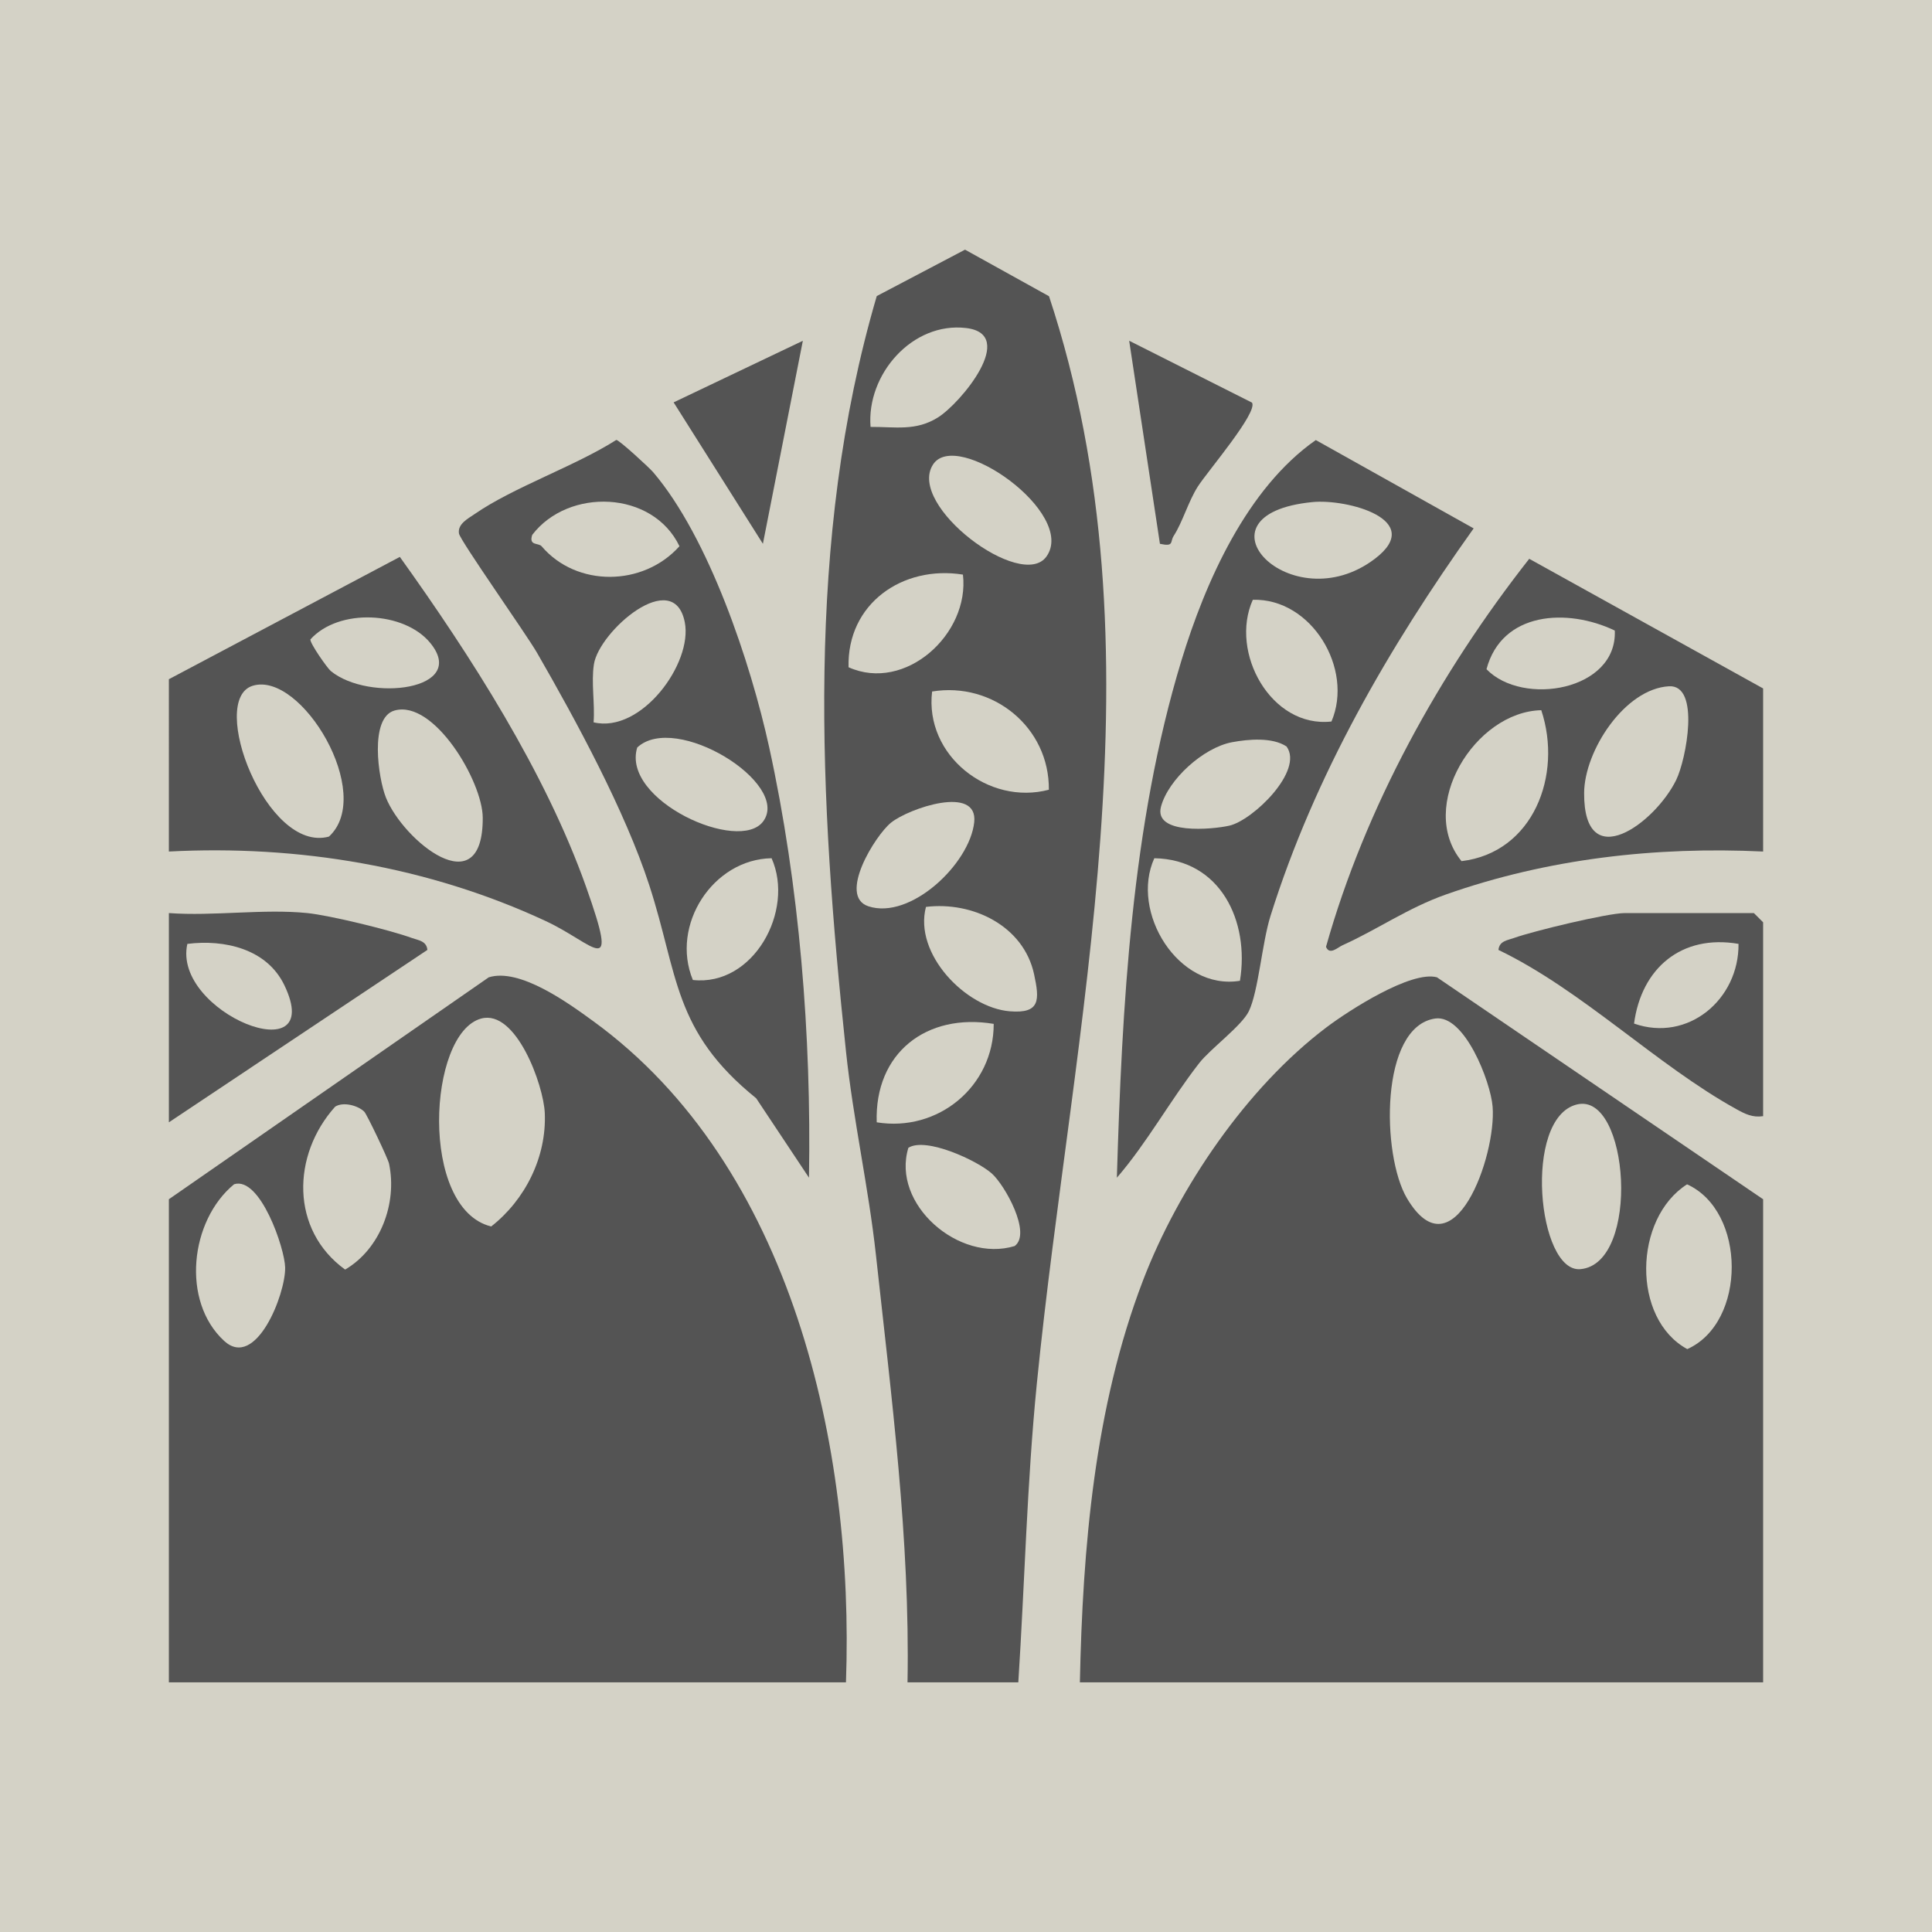 <?xml version="1.0" encoding="UTF-8"?>
<svg data-bbox="0 0 192 192" xmlns="http://www.w3.org/2000/svg" viewBox="0 0 192 192" height="192" width="192" data-type="color">
    <g>
        <path fill="#D4D2C6" d="M192 0v192H0V0z" data-color="1"/>
        <path fill="#545454" d="M175.218 167.189h-67.901c.276-13.357 1.454-27.344 6.263-39.912 3.53-9.225 10.319-19.2 18.244-25.183 2.221-1.676 8.406-5.663 10.977-4.972l32.417 22.058zm-32.584-65.97c-5.523.794-5.352 13.584-2.807 17.872 4.588 7.73 8.9-4.186 8.507-9.118-.198-2.492-2.8-9.171-5.7-8.754m14.051 8.548c-5.353 1.367-3.88 16.741.378 16.36 6.024-.539 4.84-17.692-.378-16.36m10.972 7.93c-5.328 3.401-5.51 13.371.024 16.376 5.915-2.656 5.867-13.709-.024-16.376" data-color="2"/>
        <path fill="#545454" d="M84.071 167.189H16.782V119.18L48.57 97.126c3.067-.96 7.873 2.529 10.384 4.355 19.802 14.393 25.956 42.424 25.117 65.708M47.81 101.225c-5.296 1.454-6.168 18.89 1.003 20.661 3.376-2.642 5.517-6.898 5.327-11.276-.12-2.773-2.85-10.34-6.33-9.385m-11.61 9.251c-.63-.617-2.09-1.009-2.893-.497-4.326 4.819-4.448 12.26.991 16.19 3.49-2.042 5.2-6.576 4.365-10.524-.11-.523-2.213-4.925-2.463-5.169m-12.936 7.213c-4.385 3.606-5.274 11.628-.99 15.567 3.153 2.9 6.107-4.633 6.064-7.284-.03-1.905-2.486-9.1-5.074-8.283" data-color="2"/>
        <path fill="#545454" d="M90.188 167.189c.257-14.194-1.599-28.333-3.134-42.429-.739-6.778-2.263-13.479-2.98-20.262-2.641-24.985-4.08-50.762 3.057-75.075l8.773-4.612 8.347 4.628c11.667 35.282 2.347 72.32-1.214 108.09-.979 9.837-1.202 19.8-1.838 29.66zM86.515 42.425c2.482-.014 4.502.439 6.704-.944 2.256-1.417 7.95-8.267 2.799-8.881-5.36-.639-9.923 4.624-9.503 9.825m6.2 3.751c-2.601 4.072 8.811 12.594 11.279 9.133 3.048-4.274-8.952-12.777-11.28-9.133m2.981 10.927C89.69 56.146 84.166 60 84.328 66.31c5.636 2.528 12.057-3.307 11.368-9.206m8.539 21.38c.061-6.205-5.554-10.76-11.603-9.762-.764 6.352 5.605 11.352 11.603 9.761M88.542 81.76c-1.56 1.26-5.308 7.297-2.239 8.307 4.168 1.372 10.063-4.202 10.513-8.35.407-3.751-6.5-1.391-8.274.043m3.479 8.367c-1.23 4.666 3.94 10.014 8.332 10.375 3.039.249 2.962-1.133 2.414-3.679-1.042-4.83-6.126-7.262-10.746-6.696m6.733 11.625c-6.67-1.113-11.854 2.881-11.627 9.782 6.09 1 11.636-3.565 11.627-9.782m-.19 14.868c-1.446-1.284-6.53-3.651-8.29-2.557-1.717 5.608 5.027 11.455 10.56 9.767 1.712-1.248-.971-6.055-2.27-7.21" data-color="2"/>
        <path fill="#545454" d="M64.899 46.913c5.553 6.5 9.704 18.98 11.532 27.309 3.024 13.78 4.21 28.725 3.964 42.814l-5.248-7.893c-8.29-6.691-7.723-12.264-10.626-21.18-2.392-7.347-7.261-16.338-11.155-23.095-1.065-1.849-7.645-11.153-7.755-11.852-.15-.95.916-1.487 1.555-1.928 3.896-2.69 9.944-4.739 14.08-7.367.266-.023 3.294 2.772 3.652 3.192m-11.07 7.377c3.472 4.084 10.1 4.018 13.696-.008-2.657-5.552-11.033-5.833-14.632-1.126-.364 1.12.622.766.936 1.134m5.162 17.494c4.736 1.133 9.868-5.864 9.064-9.942-1.099-5.571-8.513.884-9.03 4.165-.285 1.815.11 3.916-.034 5.777m4.337 2.502c-1.614 5.25 10.178 10.584 12.532 7.323 2.722-3.773-8.734-10.865-12.532-7.323M76.68 85.29c-5.83.097-10.074 6.652-7.824 12.1 6.015.667 10.147-6.876 7.824-12.1" data-color="2"/>
        <path fill="#545454" d="M119.177 105.65c-2.886 3.703-5.194 7.934-8.184 11.389.51-16.957 1.447-35.077 6.411-51.38 2.385-7.837 6.509-17.138 13.359-21.926l15.687 8.778c-8.42 11.8-15.82 24.586-20.19 38.515-.846 2.694-1.196 7.489-2.152 9.469-.698 1.444-3.827 3.738-4.931 5.155m11.259-55.754c-12.436 1.22-2.127 11.962 6.199 5.635 5.101-3.878-2.761-5.972-6.199-5.635m1.883 21.807c2.238-5.236-1.984-12.261-7.816-12.097-2.344 5.223 1.819 12.771 7.816 12.097m-9.875 2.057c-2.85.53-6.345 3.698-7.066 6.408-.746 2.808 5.107 2.271 6.799 1.884 2.34-.536 7.421-5.463 5.679-7.866-1.411-.938-3.783-.728-5.412-.426m.78 23.711c.973-5.918-1.934-12.069-8.509-12.18-2.425 5.326 2.363 13.177 8.509 12.18" data-color="2"/>
        <path fill="#545454" d="M175.218 84.624c-10.667-.51-21.429.709-31.518 4.267-3.776 1.331-6.839 3.498-10.259 5.034-.501.225-1.308 1.042-1.664.17 3.914-13.894 11.307-27.247 20.196-38.562l23.245 12.884zm-14.741-21.961c-4.724-2.257-11.226-1.884-12.751 3.842 3.609 3.73 13.009 2.125 12.751-3.842m5.385 5.538c-4.399.247-8.414 6.416-8.433 10.611-.039 8.226 7.04 3.01 9.148-1.298 1.003-2.048 2.416-9.49-.715-9.313m-12.691 2.378c-6.599.146-12.373 9.563-7.926 15 7.126-.85 10.065-8.553 7.926-15" data-color="2"/>
        <path fill="#545454" d="m16.782 67.5 22.954-12.156c7.024 9.802 14.456 21.375 18.505 32.781 3.372 9.498.886 5.685-4.016 3.404-11.659-5.425-24.581-7.577-37.443-6.905zm16.097-.808c3.79 3.099 13.771 1.9 9.858-2.823-2.58-3.112-9.051-3.46-11.888-.328-.079.356 1.686 2.871 2.03 3.151m-7.768 1.459c-4.478 1.378 1.385 16.689 7.58 14.988 4.6-4.22-2.751-16.475-7.58-14.988m14.096 2.46c-2.512.711-1.62 6.739-.854 8.653 1.7 4.254 9.661 10.81 9.621 1.995-.016-3.603-4.852-11.757-8.767-10.648" data-color="2"/>
        <path fill="#545454" d="M175.217 110.923c-1.055.158-1.783-.213-2.665-.7-7.917-4.371-15.306-11.81-23.637-15.82.086-.904.901-.954 1.553-1.191 1.841-.67 9.316-2.471 10.986-2.471H174.3l.917.917zm-2.445-17.122c-5.684-.977-9.656 2.435-10.382 7.921 5.369 1.884 10.439-2.415 10.382-7.92" data-color="2"/>
        <path fill="#545454" d="M30.546 90.74c2.221.226 8.21 1.685 10.374 2.472.651.237 1.467.287 1.553 1.19l-25.69 17.132V90.74c4.428.325 9.407-.442 13.763 0m-11.927 3.062c-1.531 6.835 13.893 12.971 9.643 4.11-1.735-3.615-5.947-4.575-9.643-4.11" data-color="2"/>
        <path fill="#545454" d="m79.786 33.866-3.97 20.176-8.872-14.054z" data-color="2"/>
        <path fill="#545454" d="M124.419 40.01c.641.937-4.422 6.844-5.374 8.332-.95 1.483-1.507 3.52-2.404 4.915-.387.601.062 1.096-1.369.786l-3.056-20.18z" data-color="2"/>
    </g>
</svg>
